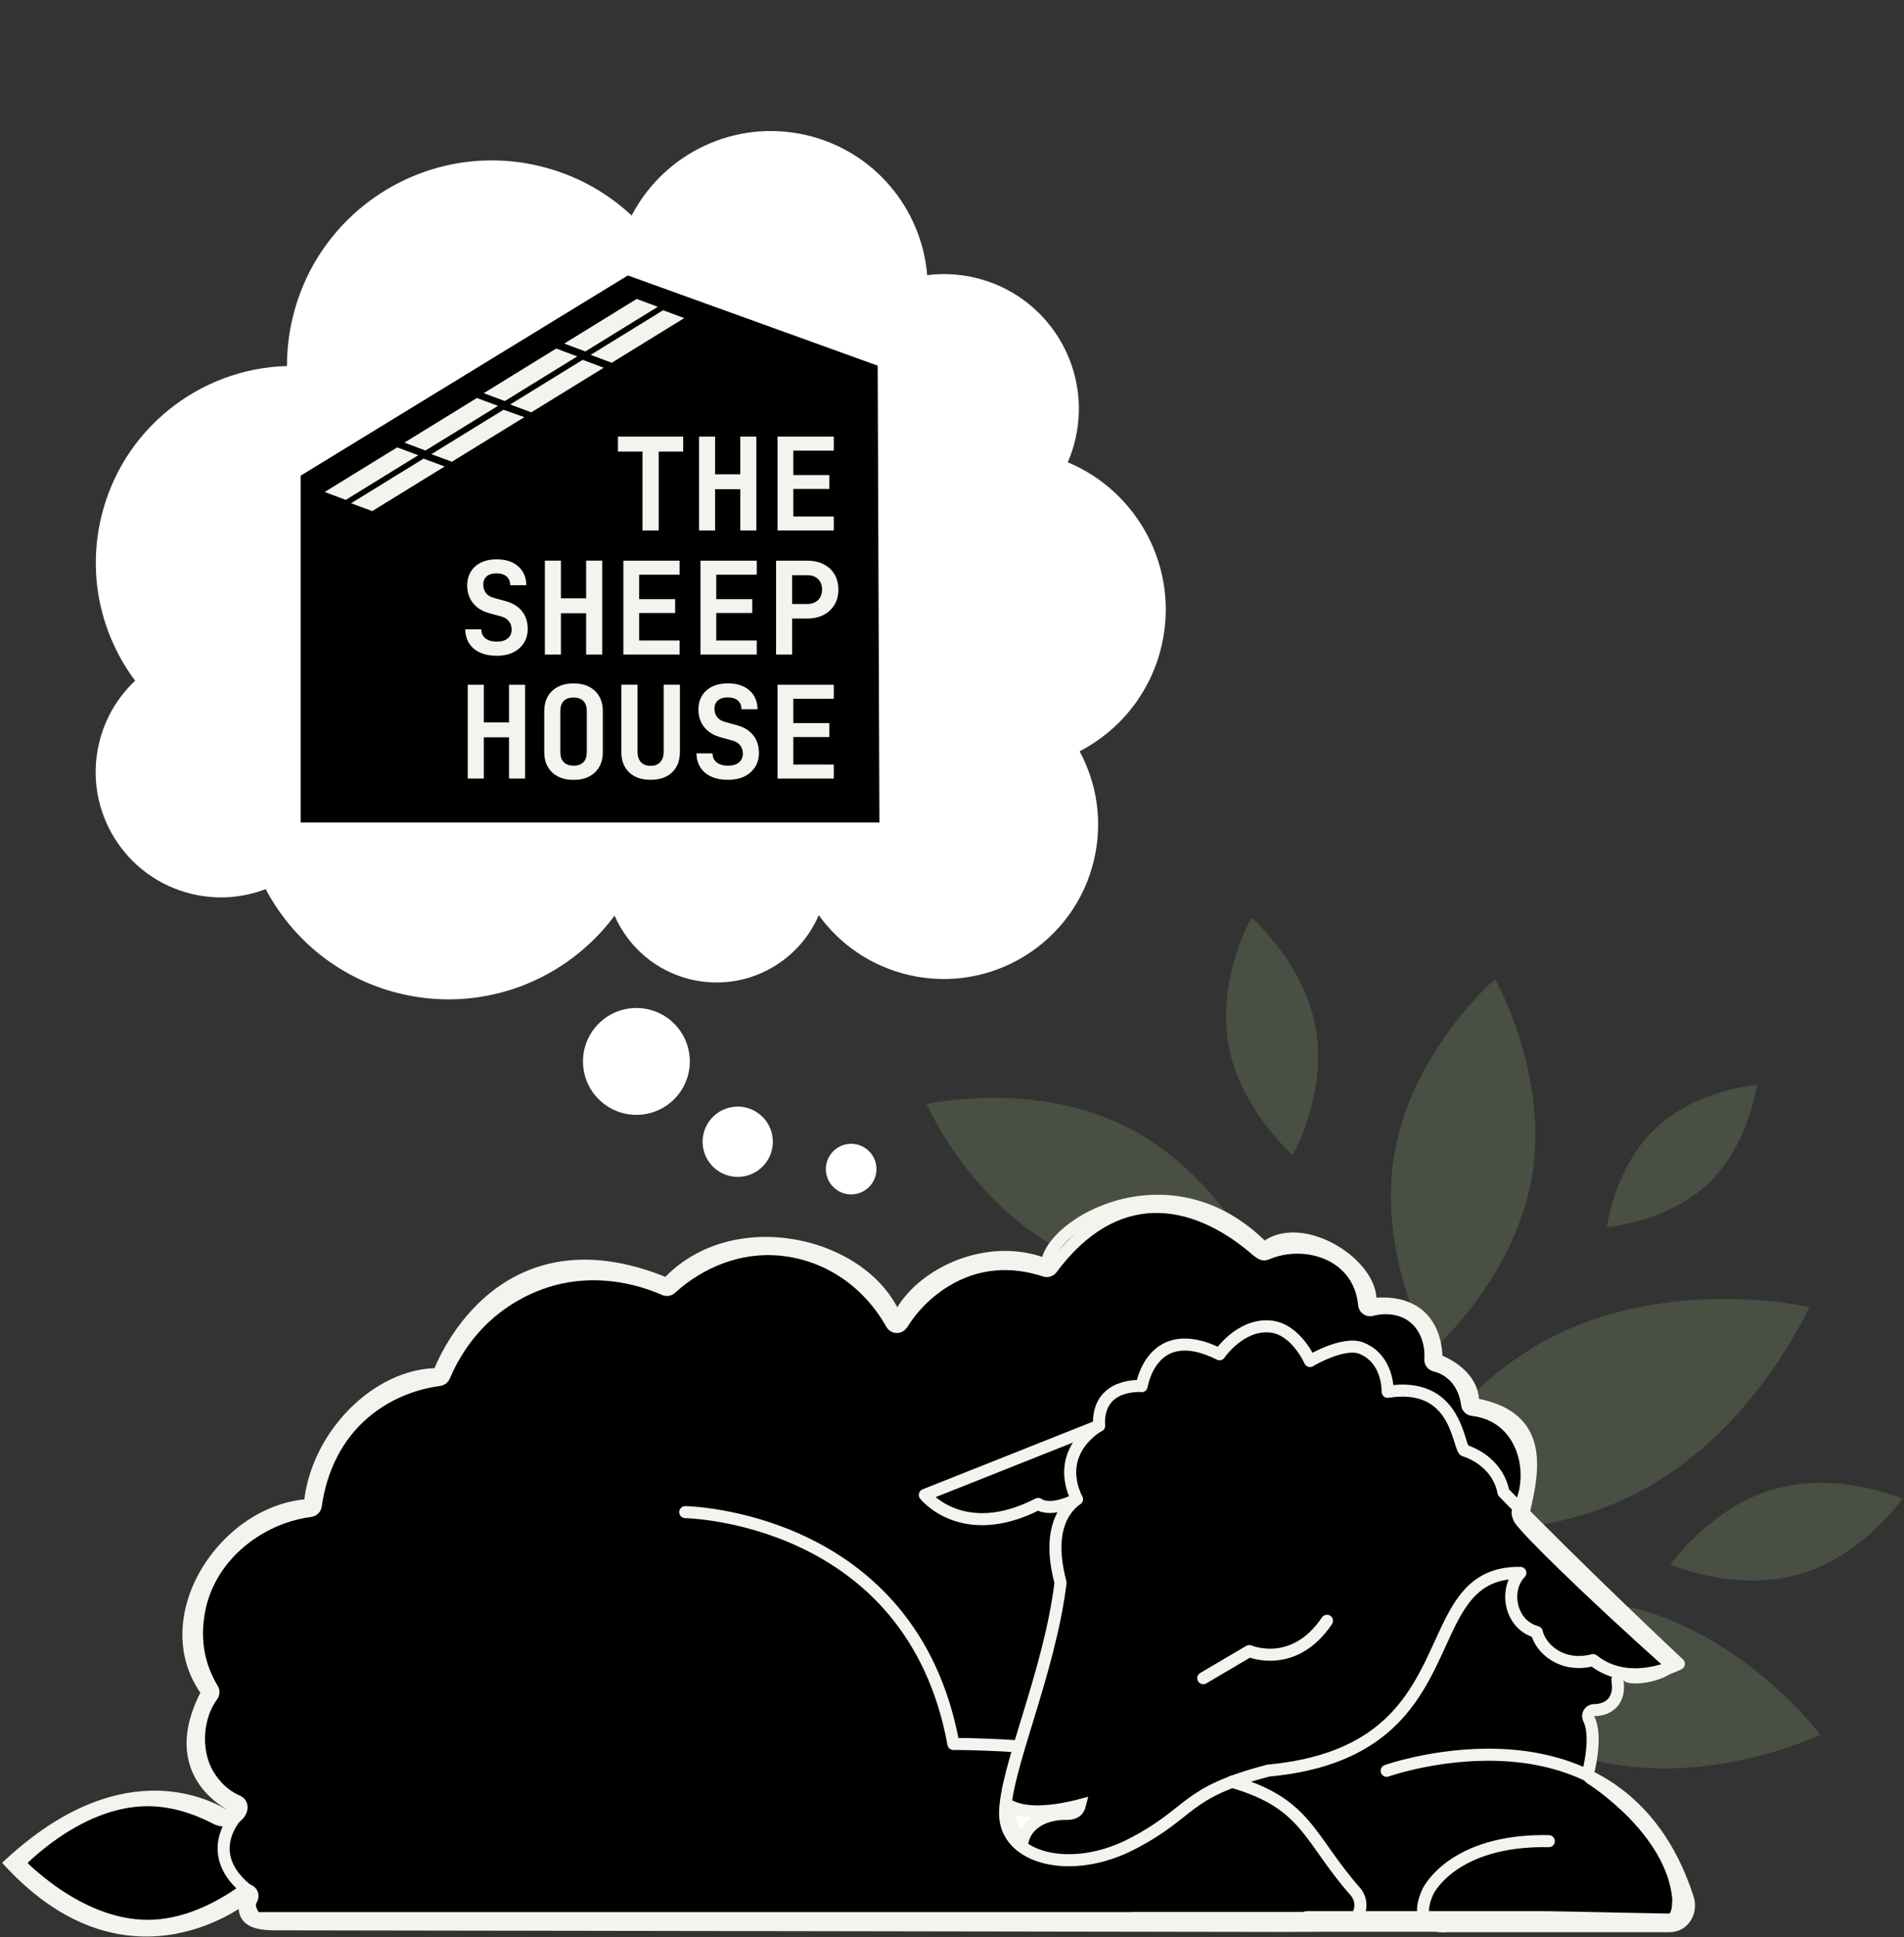 <svg xmlns="http://www.w3.org/2000/svg" fill="none" viewBox="0 0 474 482" height="482" width="474">
<rect x="0" y="0" width="474" height="482" fill="#333333" stroke="none"/>
<circle fill="white" transform="matrix(0.146 0.989 0.989 -0.146 204.748 285.586)" r="6.299" cy="6.299" cx="6.299"></circle>
<circle fill="white" transform="matrix(0.146 0.989 0.989 -0.146 173.729 276.714)" r="8.748" cy="8.748" cx="8.748"></circle>
<circle fill="white" transform="matrix(0.146 0.989 0.989 -0.146 143.338 252.893)" r="13.298" cy="13.298" cx="13.298"></circle>
<path fill-opacity="0.3" fill="#7D8F65" d="M343.318 379.058C343.318 379.058 357.35 347.263 386.927 332.398C416.507 317.518 450.44 325.193 450.44 325.193C450.44 325.193 436.408 356.988 406.831 371.853C377.251 386.733 343.318 379.058 343.318 379.058Z"></path>
<path fill-opacity="0.3" fill="#7D8F65" d="M314.698 317.051C314.698 317.051 288.068 323.046 264.856 311.355C241.645 299.665 230.66 274.71 230.66 274.71C230.66 274.71 257.291 268.715 280.502 280.405C303.713 292.096 314.698 317.051 314.698 317.051Z"></path>
<path fill-opacity="0.3" fill="#7D8F65" d="M321.828 287.396C321.828 287.396 308.63 276.059 305.78 259.74C302.929 243.422 311.528 228.319 311.528 228.319C311.528 228.319 324.726 239.656 327.576 255.975C330.411 272.289 321.828 287.396 321.828 287.396Z"></path>
<path fill-opacity="0.3" fill="#7D8F65" d="M400.038 305.3C400.038 305.3 401.862 290.505 412.166 280.74C422.469 270.974 437.36 269.933 437.36 269.933C437.36 269.933 435.536 284.728 425.232 294.494C414.928 304.259 400.038 305.3 400.038 305.3Z"></path>
<path fill-opacity="0.3" fill="#7D8F65" d="M415.901 389.292C415.901 389.292 425.805 374.994 441.742 370.48C457.679 365.966 473.624 372.928 473.624 372.928C473.624 372.928 463.719 387.226 447.782 391.74C431.845 396.255 415.901 389.292 415.901 389.292Z"></path>
<path fill-opacity="0.3" fill="#7D8F65" d="M356.295 336.296C356.295 336.296 342.753 312.623 347.14 287.021C351.524 261.435 372.194 243.615 372.194 243.615C372.194 243.615 385.736 267.288 381.349 292.89C376.964 318.476 356.295 336.296 356.295 336.296Z"></path>
<path fill-opacity="0.3" fill="#7D8F65" d="M349.876 406.328C349.876 406.328 377.66 392.982 406.185 399.969C434.71 406.955 453.167 431.637 453.167 431.637C453.167 431.637 425.383 444.983 396.858 437.997C368.333 431.01 349.876 406.328 349.876 406.328Z"></path>
<path stroke-linejoin="round" stroke-width="3" stroke="#F5F3EE" fill="black" d="M287.159 300.313C295.892 300.07 304.84 304.126 313.027 311.265C313.086 311.316 313.148 311.363 313.214 311.404C313.298 311.457 313.383 311.517 313.494 311.596C313.594 311.668 313.733 311.769 313.874 311.863C314.297 312.147 314.835 312.196 315.302 311.995C320.178 309.899 326.016 309.931 330.745 312.069C335.42 314.181 339.014 318.341 339.596 324.652C339.637 325.096 339.873 325.499 340.242 325.751C340.61 326.003 341.071 326.079 341.5 325.956C342.51 325.668 343.642 325.499 344.902 325.499C348.917 325.499 351.772 327.13 353.598 329.47C355.454 331.848 356.31 335.048 356.084 338.21C356.033 338.937 356.511 339.595 357.218 339.772C361.98 340.958 364.702 344.975 365.236 349.491C365.317 350.182 365.863 350.725 366.553 350.805C372.82 351.528 376.872 355.368 378.786 360.231C380.723 365.149 380.439 371.061 377.971 375.685C377.782 376.039 377.744 376.453 377.863 376.836C377.904 376.968 377.944 377.095 377.983 377.215C378.022 377.337 378.059 377.451 378.095 377.569C378.136 377.698 378.193 377.822 378.267 377.937C378.74 378.669 379.991 380.078 381.819 381.991C383.693 383.953 386.284 386.555 389.548 389.727C395.909 395.907 404.85 404.271 416.077 414.32C415.738 414.711 415.241 415.114 414.564 415.504C413.443 416.149 412.014 416.653 410.55 416.978C409.086 417.303 407.674 417.43 406.616 417.374C406.081 417.346 405.702 417.275 405.471 417.196C405.431 417.183 405.401 417.168 405.377 417.158C405.001 416.639 404.326 416.409 403.701 416.612C403.002 416.84 402.571 417.541 402.683 418.268C403.067 420.764 402.472 422.531 401.47 423.665C400.455 424.814 398.851 425.506 396.856 425.506C396.33 425.506 395.842 425.781 395.571 426.232C395.299 426.682 395.283 427.241 395.529 427.706C396.57 429.679 396.633 432.834 396.317 435.778C396.164 437.198 395.935 438.478 395.744 439.404C395.648 439.866 395.562 440.238 395.501 440.491C395.471 440.618 395.446 440.716 395.43 440.779C395.422 440.811 395.415 440.835 395.411 440.85C395.41 440.857 395.408 440.863 395.408 440.866L395.407 440.868C395.245 441.467 395.47 442.099 395.961 442.463L396.063 442.532H396.064C396.065 442.533 396.069 442.536 396.073 442.538C396.081 442.543 396.094 442.551 396.112 442.563C396.148 442.585 396.203 442.622 396.276 442.669C396.422 442.764 396.641 442.908 396.922 443.099C397.484 443.481 398.294 444.051 399.272 444.792C401.231 446.276 403.854 448.44 406.515 451.155C411.814 456.563 417.069 463.967 417.805 472.414C417.8 472.466 417.798 472.519 417.798 472.571C417.813 474.169 417.638 475.54 417.195 476.456C416.986 476.889 416.741 477.167 416.476 477.34C416.218 477.508 415.841 477.643 415.249 477.632L406.454 477.458C396.904 477.261 386.112 477.025 383.309 477.025H325.404C325.136 477.025 324.881 477.098 324.658 477.227H281.727C281.6 477.227 281.478 477.244 281.361 477.274H63.738C63.281 476.784 62.79 476.108 62.493 475.356C62.127 474.425 62.084 473.476 62.648 472.532C63.011 471.924 62.898 471.143 62.377 470.661C61.856 470.18 61.07 470.13 60.492 470.54C54.387 474.871 45.984 479.19 36.746 479.19C27.762 479.189 19.537 475.094 13.478 470.889C10.463 468.796 8.021 466.703 6.335 465.133C5.669 464.513 5.125 463.974 4.708 463.553C5.125 463.132 5.671 462.594 6.337 461.974C8.025 460.404 10.468 458.31 13.484 456.217C19.545 452.012 27.77 447.917 36.746 447.917C42.988 447.917 48.855 449.891 53.908 452.529C55.164 453.186 56.666 453.021 57.746 452.591C58.312 452.366 58.878 452.026 59.322 451.557C59.767 451.085 60.16 450.395 60.131 449.543C60.112 449 59.802 448.513 59.326 448.265L59.228 448.218L58.681 447.969C55.966 446.666 53.558 444.528 51.729 441.393L51.728 441.392L51.434 440.862C48.505 435.302 48.962 427.166 52.846 421.933C53.209 421.444 53.24 420.784 52.925 420.263C49.624 414.806 48.134 408.296 49.596 400.696V400.695C51.695 389.762 60.102 381.318 70.496 377.584L70.497 377.585C72.744 376.783 75.028 376.26 77.326 375.945C77.99 375.854 78.514 375.332 78.608 374.668C79.869 365.721 83.741 357.409 90.797 351.46C96.085 347.011 102.648 344.24 109.397 343.371C109.927 343.303 110.382 342.958 110.589 342.465C115.131 331.648 123.789 322.864 135.912 318.898L135.911 318.897C145.435 315.786 156.089 316.746 165.423 320.84C165.966 321.078 166.598 320.975 167.036 320.575C174.396 313.87 184.219 309.99 194.202 310.926V310.927C206.492 312.091 216.372 319.428 221.971 329.422C222.231 329.885 222.716 330.177 223.246 330.189C223.777 330.2 224.275 329.93 224.555 329.479C227.147 325.295 230.748 321.615 235.229 318.841C243.381 313.798 252.039 313.529 260.151 316.187C260.764 316.387 261.436 316.174 261.821 315.656C269.71 305.047 278.484 300.554 287.159 300.313Z"></path>
<path stroke-linejoin="round" stroke-miterlimit="10" stroke-width="3" stroke="#F5F3EE" d="M264.027 393.745C261.268 416.365 250.217 440.17 250.217 451.277C250.217 462.385 266.461 466.747 281.789 458.817C297.134 450.888 294.421 446.121 315.733 440.559C367.515 435.792 350.885 390.957 378.489 391.362C374.32 395.63 376.024 404.385 382.565 406.068C383.511 410.227 388.842 415.088 396.592 413.063C405.767 420.431 417.95 413.997 417.95 413.997C417.95 413.997 392.717 390.349 374.273 371.296C373.591 367.308 370.491 362.868 364.493 360.874C362.866 359.067 362.401 343.691 345.46 346.308C345.46 342.569 343.91 337.428 338.95 335.465C334.409 333.658 326.117 338.643 326.117 338.643C326.117 338.643 322.599 330.527 316.074 330.044C308.634 329.483 303.612 336.961 303.612 336.961C286.703 328.533 284.223 344.89 284.223 344.89C284.223 344.89 273.094 343.878 273.606 354.721C273.606 354.721 262.276 360.843 268.073 373.01C262.508 377.138 261.578 384.632 264.012 393.745H264.027Z"></path>
<path stroke-linejoin="round" stroke-linecap="round" stroke-miterlimit="10" stroke-width="3" stroke="#F5F3EE" d="M299.552 417.565L311.005 410.819C311.005 410.819 322.056 415.586 330.348 403.279"></path>
<path stroke-width="3" stroke="#F5F3EE" fill="white" d="M268.826 449.166C268.796 449.285 268.762 449.404 268.72 449.521C268.54 450.024 268.258 450.455 267.824 450.765C267.394 451.072 266.684 451.354 265.477 451.334C262.302 451.276 259.426 452.098 257.371 453.742C256.031 454.813 255.078 456.21 254.639 457.839C252.82 456.257 251.979 454.806 251.641 453.489C251.317 452.225 251.411 450.929 251.764 449.517C253.105 450.14 254.609 450.467 256.106 450.614C258.354 450.834 260.753 450.669 262.917 450.368C265.089 450.066 267.076 449.619 268.517 449.249C268.623 449.222 268.726 449.193 268.826 449.166Z"></path>
<path stroke-linejoin="round" stroke-linecap="round" stroke-miterlimit="10" stroke-width="3" stroke="#F5F3EE" d="M170.598 376.25C170.598 376.25 226.969 377.091 237.353 433.938C237.353 433.938 243.475 433.876 253.069 434.499"></path>
<path stroke-linejoin="round" stroke-linecap="round" stroke-miterlimit="10" stroke-width="3" stroke="#F5F3EE" d="M345.212 440.606C345.212 440.606 403.179 420.026 420.166 472.246C421.282 475.673 419.205 479.272 415.609 479.272H360.107C360.107 479.272 351.04 480.425 355.488 470.641C355.488 470.641 361.533 457.649 385.572 458.116"></path>
<path stroke-miterlimit="10" stroke-width="3" stroke="#F5F3EE" d="M333.619 479.163H360.122"></path>
<path fill="#F5F3EE" d="M377.837 376.054C377.643 376.859 378.138 377.67 378.943 377.864C379.748 378.058 380.559 377.563 380.753 376.758L377.837 376.054ZM366.725 349.33L365.227 349.265L365.169 350.594L366.481 350.81L366.725 349.33ZM357.581 338.332L356.084 338.231L356.006 339.392L357.111 339.756L357.581 338.332ZM341.074 324.529L339.595 324.277L339.257 326.261L341.255 326.018L341.074 324.529ZM314.694 310.633L313.619 311.679L314.59 312.676L315.657 311.783L314.694 310.633ZM260.602 314.777L260.027 316.162L262.025 316.992L262.101 314.83L260.602 314.777ZM223.265 328.704L221.857 329.222C222.07 329.8 222.613 330.188 223.228 330.204C223.843 330.219 224.404 329.857 224.645 329.291L223.265 328.704ZM166.026 319.482L165.448 320.866L166.42 321.272L167.132 320.495L166.026 319.482ZM109.206 341.899L109.2 343.399L110.267 343.404L110.621 342.396L109.206 341.899ZM77.123 374.474L77.202 375.972L78.507 375.903L78.617 374.601L77.123 374.474ZM51.642 421.07L52.962 421.781L53.416 420.939L52.844 420.173L51.642 421.07ZM58.632 449.626L59.853 450.498L60.951 448.96L59.204 448.239L58.632 449.626ZM56.602 452.103L55.807 453.375L56.764 453.973L57.604 453.219L56.602 452.103ZM2.649 463.584L1.635 462.479L0.519 463.503L1.554 464.609L2.649 463.584ZM61.36 471.794L62.794 472.234C62.989 471.599 62.743 470.912 62.191 470.545C61.638 470.178 60.909 470.217 60.4 470.642L61.36 471.794ZM319.329 479.21L319.326 480.71L319.335 480.709L319.329 479.21ZM333.619 479.147V477.647L333.612 477.647L333.619 479.147ZM337.385 470.641L338.513 469.652L338.512 469.652L337.385 470.641ZM307.097 441.891C306.301 441.661 305.47 442.12 305.24 442.916C305.011 443.712 305.47 444.543 306.266 444.773L307.097 441.891ZM379.295 376.406L380.753 376.758C382.095 371.202 383.467 364.792 382.077 359.37C381.366 356.595 379.931 354.062 377.437 352.039C374.963 350.032 371.541 348.603 366.969 347.85L366.725 349.33L366.481 350.81C370.705 351.506 373.591 352.782 375.547 354.369C377.483 355.939 378.6 357.888 379.171 360.115C380.346 364.699 379.208 370.377 377.837 376.054L379.295 376.406ZM366.725 349.33L368.224 349.395C368.425 344.763 365.708 341.597 363.187 339.686C361.917 338.722 360.646 338.034 359.697 337.587C359.22 337.362 358.819 337.196 358.533 337.084C358.39 337.028 358.275 336.986 358.193 336.957C358.152 336.942 358.119 336.931 358.095 336.922C358.084 336.918 358.074 336.915 358.066 336.912C358.063 336.911 358.06 336.91 358.057 336.909C358.056 336.909 358.055 336.908 358.054 336.908C358.053 336.908 358.052 336.908 358.052 336.908C358.052 336.907 358.051 336.907 357.581 338.332C357.111 339.756 357.11 339.756 357.11 339.756C357.109 339.756 357.109 339.756 357.109 339.756C357.108 339.755 357.108 339.755 357.108 339.755C357.108 339.755 357.108 339.755 357.109 339.756C357.111 339.756 357.114 339.757 357.12 339.759C357.132 339.764 357.153 339.771 357.181 339.781C357.238 339.801 357.327 339.834 357.442 339.879C357.673 339.969 358.011 340.109 358.418 340.301C359.237 340.687 360.316 341.273 361.374 342.076C363.512 343.697 365.367 346.03 365.227 349.265L366.725 349.33ZM357.581 338.332C359.077 338.432 359.077 338.431 359.078 338.43C359.078 338.43 359.078 338.429 359.078 338.428C359.078 338.427 359.078 338.425 359.078 338.423C359.078 338.419 359.079 338.414 359.079 338.408C359.08 338.396 359.08 338.38 359.081 338.36C359.083 338.321 359.086 338.267 359.088 338.199C359.092 338.063 359.095 337.872 359.092 337.633C359.087 337.157 359.057 336.489 358.963 335.697C358.775 334.124 358.324 332.008 357.25 329.939C356.167 327.853 354.445 325.806 351.743 324.446C349.048 323.089 345.507 322.48 340.893 323.04L341.074 324.529L341.255 326.018C345.429 325.511 348.346 326.094 350.394 327.125C352.435 328.153 353.74 329.69 354.587 331.321C355.443 332.969 355.823 334.704 355.984 336.053C356.064 336.722 356.088 337.282 356.092 337.669C356.095 337.862 356.092 338.011 356.089 338.108C356.088 338.156 356.086 338.191 356.085 338.212C356.085 338.222 356.084 338.229 356.084 338.233C356.084 338.234 356.084 338.235 356.084 338.235C356.084 338.235 356.084 338.234 356.084 338.234C356.084 338.233 356.084 338.233 356.084 338.233C356.084 338.232 356.084 338.231 357.581 338.332ZM341.074 324.529L342.553 324.781C343.043 321.903 341.959 318.975 340.161 316.442C338.35 313.89 335.706 311.577 332.737 309.847C326.917 306.456 319.135 304.963 313.732 309.482L314.694 310.633L315.657 311.783C319.584 308.498 325.79 309.271 331.227 312.439C333.886 313.988 336.188 316.027 337.715 318.179C339.255 320.349 339.903 322.474 339.595 324.277L341.074 324.529ZM314.694 310.633L315.77 309.587C303.731 297.212 289.721 295.634 278.691 298.512C273.2 299.945 268.427 302.484 264.977 305.36C261.604 308.171 259.215 311.548 259.103 314.724L260.602 314.777L262.101 314.83C262.167 312.958 263.726 310.308 266.898 307.664C269.993 305.085 274.364 302.741 279.448 301.415C289.567 298.774 302.425 300.172 313.619 311.679L314.694 310.633ZM260.602 314.777L261.178 313.392C253.454 310.182 244.937 310.822 237.75 313.731C230.584 316.631 224.541 321.87 221.884 328.117L223.265 328.704L224.645 329.291C226.917 323.948 232.251 319.193 238.875 316.512C245.478 313.839 253.165 313.311 260.027 316.162L260.602 314.777ZM223.265 328.704L224.672 328.186C220.87 317.86 210.186 310.751 198.519 308.523C186.814 306.288 173.71 308.879 164.92 318.468L166.026 319.482L167.132 320.495C175.05 311.857 187.001 309.377 197.956 311.469C208.948 313.568 218.529 320.184 221.857 329.222L223.265 328.704ZM166.026 319.482L166.604 318.097C155.714 313.551 146.538 312.665 138.885 313.988C131.234 315.31 125.219 318.819 120.616 322.883C116.022 326.939 112.825 331.558 110.779 335.147C109.753 336.945 109.012 338.494 108.524 339.6C108.28 340.153 108.1 340.595 107.979 340.904C107.918 341.058 107.873 341.178 107.842 341.263C107.826 341.305 107.814 341.337 107.806 341.361C107.801 341.373 107.798 341.382 107.796 341.389C107.794 341.392 107.793 341.395 107.793 341.397C107.792 341.398 107.792 341.4 107.791 341.4C107.791 341.401 107.791 341.402 109.206 341.899C110.621 342.396 110.621 342.397 110.621 342.397C110.621 342.397 110.621 342.398 110.621 342.398C110.621 342.397 110.621 342.396 110.622 342.395C110.623 342.392 110.625 342.387 110.627 342.379C110.633 342.364 110.642 342.34 110.654 342.306C110.679 342.239 110.718 342.136 110.772 342C110.878 341.727 111.043 341.323 111.269 340.81C111.722 339.785 112.418 338.329 113.385 336.633C115.322 333.235 118.327 328.907 122.602 325.131C126.869 321.363 132.391 318.154 139.396 316.944C146.398 315.734 154.996 316.501 165.448 320.866L166.026 319.482ZM109.206 341.899L109.212 340.399C100.996 340.366 92.968 344.508 86.851 350.745C80.727 356.99 76.382 365.465 75.628 374.347L77.123 374.474L78.617 374.601C79.305 366.503 83.291 358.659 88.993 352.846C94.701 347.025 101.995 343.37 109.2 343.399L109.206 341.899ZM77.123 374.474L77.043 372.976C65.821 373.569 55.646 381.037 50.034 390.611C44.41 400.204 43.191 412.252 50.44 421.967L51.642 421.07L52.844 420.173C46.516 411.692 47.42 401.003 52.622 392.128C57.837 383.233 67.19 376.501 77.202 375.972L77.123 374.474ZM51.642 421.07L50.321 420.358C47.395 425.791 46.326 430.462 46.462 434.442C46.598 438.43 47.94 441.62 49.666 444.083C51.382 446.533 53.469 448.255 55.111 449.361C55.935 449.916 56.657 450.322 57.178 450.592C57.439 450.727 57.651 450.829 57.802 450.898C57.877 450.933 57.937 450.96 57.981 450.979C58.003 450.988 58.02 450.995 58.033 451.001C58.04 451.004 58.045 451.006 58.05 451.008C58.052 451.009 58.054 451.01 58.056 451.01C58.056 451.011 58.058 451.011 58.058 451.011C58.059 451.012 58.06 451.012 58.632 449.626C59.204 448.239 59.205 448.239 59.206 448.24C59.206 448.24 59.207 448.24 59.207 448.24C59.207 448.24 59.208 448.24 59.208 448.24C59.208 448.24 59.206 448.24 59.204 448.239C59.2 448.237 59.192 448.234 59.179 448.228C59.154 448.217 59.113 448.199 59.057 448.173C58.945 448.122 58.775 448.04 58.557 447.928C58.122 447.703 57.502 447.354 56.787 446.873C55.35 445.906 53.568 444.426 52.123 442.362C50.686 440.312 49.574 437.675 49.46 434.34C49.346 430.997 50.232 426.849 52.962 421.781L51.642 421.07ZM58.632 449.626C57.411 448.754 57.412 448.754 57.412 448.754C57.412 448.754 57.412 448.754 57.412 448.754C57.412 448.754 57.412 448.754 57.412 448.754C57.412 448.754 57.411 448.754 57.411 448.754C57.411 448.755 57.41 448.756 57.409 448.757C57.407 448.76 57.404 448.765 57.399 448.771C57.391 448.783 57.377 448.801 57.36 448.825C57.325 448.874 57.274 448.944 57.21 449.031C57.081 449.205 56.903 449.443 56.705 449.7C56.279 450.249 55.848 450.763 55.599 450.987L56.602 452.103L57.604 453.219C58.084 452.788 58.668 452.063 59.076 451.538C59.293 451.257 59.486 450.998 59.625 450.81C59.694 450.716 59.751 450.639 59.79 450.585C59.809 450.558 59.825 450.537 59.835 450.522C59.84 450.515 59.845 450.509 59.848 450.505C59.849 450.503 59.85 450.501 59.851 450.5C59.852 450.499 59.852 450.499 59.852 450.498C59.852 450.498 59.852 450.498 59.852 450.498C59.852 450.498 59.853 450.498 59.853 450.498C59.853 450.498 59.853 450.498 58.632 449.626ZM56.602 452.103L57.397 450.831C53.953 448.678 46.887 445.251 37.191 445.566C27.466 445.881 15.286 449.954 1.635 462.479L2.649 463.584L3.663 464.689C16.872 452.569 28.39 448.853 37.288 448.564C46.214 448.275 52.695 451.43 55.807 453.375L56.602 452.103ZM2.649 463.584L1.554 464.609C16.924 481.038 32.116 483.256 43.534 481.206C49.196 480.189 53.874 478.136 57.134 476.34C58.766 475.442 60.049 474.604 60.93 473.986C61.371 473.678 61.711 473.423 61.945 473.244C62.062 473.154 62.152 473.082 62.215 473.032C62.246 473.007 62.271 472.987 62.289 472.972C62.297 472.965 62.304 472.959 62.31 472.955C62.312 472.953 62.315 472.951 62.316 472.95C62.317 472.949 62.318 472.948 62.319 472.948C62.319 472.947 62.32 472.946 61.36 471.794C60.4 470.642 60.4 470.641 60.401 470.641C60.401 470.641 60.401 470.641 60.401 470.641C60.401 470.641 60.401 470.641 60.4 470.642C60.398 470.643 60.395 470.646 60.389 470.65C60.379 470.658 60.362 470.672 60.339 470.691C60.291 470.73 60.217 470.788 60.116 470.866C59.915 471.02 59.61 471.248 59.208 471.53C58.404 472.094 57.212 472.872 55.687 473.712C52.632 475.395 48.264 477.309 43.004 478.253C32.575 480.125 18.412 478.237 3.744 462.559L2.649 463.584ZM61.36 471.794L59.926 471.354C59.407 473.045 59.251 474.54 59.535 475.833C59.831 477.182 60.579 478.185 61.603 478.875C62.582 479.534 63.764 479.876 64.942 480.064C66.13 480.255 67.426 480.304 68.707 480.304V478.804V477.304C67.484 477.304 66.372 477.255 65.416 477.102C64.449 476.947 63.749 476.702 63.279 476.386C62.854 476.1 62.585 475.739 62.465 475.19C62.332 474.586 62.359 473.651 62.794 472.234L61.36 471.794ZM68.707 478.804V480.304C71.208 480.304 133.861 480.406 195.893 480.507C226.907 480.558 257.766 480.608 280.871 480.646C292.423 480.665 302.037 480.681 308.763 480.692C312.126 480.698 314.766 480.702 316.567 480.705C317.467 480.706 318.157 480.708 318.621 480.708C318.854 480.709 319.03 480.709 319.148 480.709C319.207 480.709 319.252 480.709 319.281 480.709C319.296 480.709 319.308 480.709 319.315 480.709C319.319 480.709 319.322 480.709 319.323 480.71C319.325 480.71 319.326 480.71 319.329 479.21C319.331 477.71 319.33 477.71 319.328 477.71C319.327 477.71 319.324 477.709 319.32 477.709C319.312 477.709 319.301 477.709 319.286 477.709C319.257 477.709 319.212 477.709 319.153 477.709C319.035 477.709 318.859 477.709 318.626 477.708C318.162 477.708 317.472 477.706 316.572 477.705C314.771 477.702 312.131 477.698 308.768 477.692C302.042 477.681 292.428 477.665 280.875 477.646C257.771 477.608 226.912 477.558 195.897 477.507C133.869 477.406 71.211 477.304 68.707 477.304V478.804ZM319.329 479.21L319.335 480.709L333.625 480.647L333.619 479.147L333.612 477.647L319.322 477.71L319.329 479.21ZM333.619 479.147V480.647C339.343 480.647 342.23 473.887 338.513 469.652L337.385 470.641L336.258 471.631C338.337 474 336.667 477.647 333.619 477.647V479.147ZM337.385 470.641L338.512 469.652C335.623 466.361 333.44 463.367 331.483 460.613C329.539 457.878 327.774 455.316 325.784 453.01C321.714 448.292 316.72 444.667 307.097 441.891L306.681 443.332L306.266 444.773C315.382 447.403 319.857 450.733 323.513 454.97C325.387 457.141 327.049 459.554 329.037 462.351C331.012 465.129 333.266 468.223 336.258 471.631L337.385 470.641Z"></path>
<path stroke-linecap="round" stroke-miterlimit="10" stroke-width="3" stroke="#F5F3EE" d="M58.94 451.773C58.94 451.773 49.855 461.327 62.007 470.611"></path>
<path stroke-linejoin="round" stroke-linecap="round" stroke-miterlimit="10" stroke-width="3" stroke="#F5F3EE" d="M273.621 354.736L230.239 371.966C230.239 371.966 239.647 383.899 258.448 374.209C261.811 376.453 268.104 373.01 268.104 373.01"></path>
<path fill="white" d="M200.667 33.609C217.654 37.525 229.473 51.974 230.82 68.468C234.644 67.98 238.617 68.147 242.593 69.064C260.629 73.221 271.88 91.211 267.723 109.247C267.258 111.263 266.619 113.193 265.828 115.027C283.372 122.348 293.609 141.452 289.196 160.6C286.474 172.409 278.747 181.761 268.774 186.941C273.049 194.87 274.573 204.326 272.391 213.795C267.624 234.476 246.994 247.378 226.313 242.611C216.891 240.44 209.085 234.975 203.828 227.715C198.646 239.787 185.421 246.802 172.166 243.747C163.282 241.699 156.391 235.589 153 227.831C141.183 243.768 120.652 252.079 100.083 247.338C84.921 243.843 72.883 233.981 66.139 221.227C60.545 223.372 54.273 223.933 47.995 222.486C31.215 218.619 20.748 201.88 24.616 185.1C26.058 178.843 29.29 173.464 33.646 169.378C25.306 158.241 21.743 143.644 25.113 129.024C30.228 106.83 49.685 91.669 71.441 91.074C71.433 87.249 71.859 83.362 72.755 79.474C79.082 52.025 106.463 34.902 133.912 41.228C142.976 43.318 150.914 47.703 157.253 53.627C165.265 38.206 182.948 29.525 200.667 33.609ZM198.865 191.921C197.829 193.014 196.756 194.072 195.647 195.092C196.278 195.595 196.883 196.124 197.464 196.677C197.475 196.629 197.485 196.58 197.496 196.532C197.861 194.948 198.32 193.409 198.865 191.921ZM213.735 166.788C212.734 169.925 211.506 172.96 210.065 175.872C211.952 174.272 213.987 172.857 216.14 171.648C215.232 170.086 214.426 168.463 213.735 166.788ZM214.011 127.8C214.535 129.527 214.99 131.285 215.372 133.069C215.921 132.031 216.512 131.021 217.145 130.046C216.052 129.354 215.006 128.605 214.011 127.8Z"></path>
<path fill="#F5F3EE" d="M157.234 68.936L75.239 119.088L88.374 198.297L211.765 201.481L215.347 99.585L157.234 68.936Z"></path>
<path fill="black" d="M142.781 173.567C141.696 173.567 140.868 173.859 140.32 174.431C139.76 175.002 139.492 175.854 139.492 176.962V187.133C139.492 188.218 139.772 189.058 140.343 189.641C140.915 190.225 141.719 190.516 142.792 190.516C143.865 190.516 144.705 190.225 145.253 189.641C145.801 189.058 146.081 188.218 146.081 187.133V176.962C146.081 175.854 145.801 175.014 145.253 174.431C144.693 173.859 143.877 173.567 142.792 173.567H142.781Z"></path>
<path fill="black" d="M200.983 143.123H197.204V150.285H200.983C202.09 150.285 202.977 149.958 203.653 149.305C204.329 148.652 204.656 147.788 204.656 146.704C204.656 145.619 204.318 144.721 203.653 144.079C202.977 143.437 202.09 143.123 200.983 143.123Z"></path>
<path fill="black" d="M218.498 90.981L156.308 68.538L74.841 118.358V204.654H218.929L218.498 90.981ZM193.566 108.641H207.571V112.129H197.496V118.207H206.452V121.659H197.496V128.507H207.571V131.994H193.566V108.641ZM187.269 149.071V152.524H178.313V159.371H188.388V162.859H174.383V139.506H188.388V142.994H178.313V149.071H187.269ZM174.021 108.641H178.021V118.02H184.295V108.641H188.295V131.994H184.295V121.729H178.021V131.994H174.021V108.641ZM158.512 74.382L163.759 76.342L145.719 87.447L140.472 85.487L158.5 74.382H158.512ZM138.466 86.723L143.713 88.683L125.673 99.788L120.426 97.828L138.466 86.723ZM118.723 99.03L123.971 100.989L105.93 112.094L100.683 110.135L118.723 99.03ZM80.835 122.418L98.875 111.313L104.123 113.272L86.083 124.377L80.835 122.418ZM92.66 127.177L87.412 125.217L105.452 114.112L110.7 116.072L92.66 127.177ZM107.4 113.004L125.347 101.958L130.536 103.789L112.496 114.894L107.388 113.004H107.4ZM130.723 193.724H126.723V183.459H120.449V193.724H116.449V170.371H120.449V179.75H126.723V170.371H130.723V193.724ZM130.408 159.99C129.766 161.005 128.868 161.786 127.726 162.346C126.571 162.894 125.218 163.174 123.667 163.174C122.116 163.174 120.682 162.906 119.504 162.369C118.327 161.833 117.429 161.075 116.799 160.083C116.169 159.092 115.843 157.925 115.819 156.584H119.819C119.819 157.54 120.169 158.298 120.857 158.835C121.545 159.383 122.49 159.651 123.691 159.651C124.892 159.651 125.743 159.383 126.396 158.847C127.049 158.31 127.376 157.575 127.376 156.642C127.376 155.849 127.143 155.16 126.688 154.577C126.233 153.994 125.568 153.586 124.717 153.376L122.035 152.641C120.204 152.174 118.793 151.334 117.802 150.11C116.811 148.897 116.309 147.427 116.309 145.7C116.309 144.382 116.612 143.227 117.207 142.248C117.802 141.268 118.653 140.51 119.749 139.973C120.845 139.436 122.14 139.168 123.632 139.168C125.895 139.168 127.679 139.751 129.008 140.918C130.338 142.084 131.002 143.647 131.026 145.607H127.026C127.026 144.686 126.723 143.974 126.128 143.449C125.533 142.924 124.694 142.668 123.597 142.668C122.501 142.668 121.743 142.912 121.172 143.402C120.6 143.892 120.309 144.581 120.309 145.479C120.309 146.295 120.531 146.983 120.962 147.543C121.393 148.103 122.035 148.512 122.863 148.745L125.65 149.515C127.504 149.981 128.927 150.821 129.906 152.023C130.886 153.224 131.376 154.717 131.376 156.49C131.376 157.808 131.061 158.975 130.419 159.99H130.408ZM150.069 187.134C150.069 188.545 149.777 189.758 149.194 190.796C148.611 191.834 147.772 192.628 146.687 193.199C145.603 193.759 144.296 194.051 142.78 194.051C141.265 194.051 139.993 193.771 138.897 193.199C137.801 192.639 136.961 191.834 136.367 190.796C135.784 189.758 135.492 188.545 135.492 187.134V176.962C135.492 175.55 135.784 174.337 136.367 173.299C136.95 172.261 137.789 171.468 138.897 170.896C139.993 170.336 141.288 170.045 142.78 170.045C144.273 170.045 145.591 170.325 146.687 170.896C147.772 171.468 148.611 172.261 149.194 173.299C149.777 174.337 150.069 175.539 150.069 176.927V187.134ZM145.917 148.873V139.495H149.917V162.848H145.917V152.583H139.644V162.848H135.644V139.495H139.644V148.873H145.917ZM132.262 102.599L127.014 100.639L145.054 89.535L150.302 91.494L132.262 102.599ZM169.264 187.064C169.264 189.222 168.622 190.913 167.339 192.161C166.057 193.409 164.272 194.027 161.964 194.027C159.655 194.027 157.894 193.398 156.611 192.161C155.317 190.913 154.675 189.21 154.675 187.064V170.36H158.71V187.029C158.71 188.137 158.99 189 159.538 189.618C160.098 190.236 160.902 190.551 161.964 190.551C163.025 190.551 163.818 190.248 164.377 189.618C164.937 189 165.229 188.137 165.229 187.029V170.36H169.264V187.064ZM168.074 149.071V152.524H159.118V159.371H169.194V162.859H155.188V139.506H169.194V142.994H159.118V149.071H168.074ZM170.092 112.351H163.981V131.994H159.946V112.351H153.836V108.641H170.08V112.351H170.092ZM152.296 90.258L147.049 88.298L165.089 77.193L170.336 79.153L152.296 90.258ZM187.968 190.855C187.327 191.869 186.429 192.651 185.286 193.211C184.132 193.759 182.779 194.039 181.228 194.039C179.677 194.039 178.243 193.771 177.065 193.234C175.887 192.698 174.989 191.939 174.36 190.948C173.73 189.956 173.403 188.79 173.38 187.449H177.38C177.38 188.405 177.73 189.163 178.418 189.7C179.106 190.248 180.05 190.516 181.251 190.516C182.453 190.516 183.304 190.248 183.957 189.711C184.61 189.175 184.936 188.44 184.936 187.507C184.936 186.714 184.703 186.025 184.248 185.442C183.794 184.859 183.129 184.451 182.278 184.241L179.596 183.506C177.765 183.039 176.354 182.199 175.362 180.975C174.371 179.761 173.87 178.292 173.87 176.565C173.87 175.247 174.173 174.092 174.768 173.113C175.362 172.133 176.214 171.374 177.31 170.838C178.406 170.301 179.701 170.033 181.193 170.033C183.455 170.033 185.24 170.616 186.569 171.783C187.898 172.949 188.563 174.512 188.587 176.472H184.587C184.587 175.55 184.283 174.839 183.689 174.314C183.094 173.789 182.254 173.532 181.158 173.532C180.062 173.532 179.304 173.777 178.733 174.267C178.161 174.757 177.87 175.445 177.87 176.344C177.87 177.16 178.091 177.848 178.523 178.408C178.954 178.968 179.596 179.377 180.424 179.61L183.211 180.38C185.065 180.846 186.487 181.686 187.467 182.888C188.447 184.089 188.936 185.582 188.936 187.355C188.936 188.673 188.621 189.84 187.98 190.855H187.968ZM207.571 173.859H197.496V179.936H206.452V183.389H197.496V190.236H207.571V193.724H193.566V170.371H207.571V173.859ZM207.746 150.471C207.093 151.556 206.195 152.408 205.041 153.003C203.886 153.597 202.534 153.901 200.983 153.901H197.204V162.859H193.204V139.506H200.971C202.522 139.506 203.886 139.81 205.052 140.405C206.219 140.999 207.117 141.839 207.758 142.912C208.399 143.986 208.714 145.257 208.714 146.704C208.714 148.15 208.388 149.386 207.735 150.483L207.746 150.471Z"></path>
</svg>
